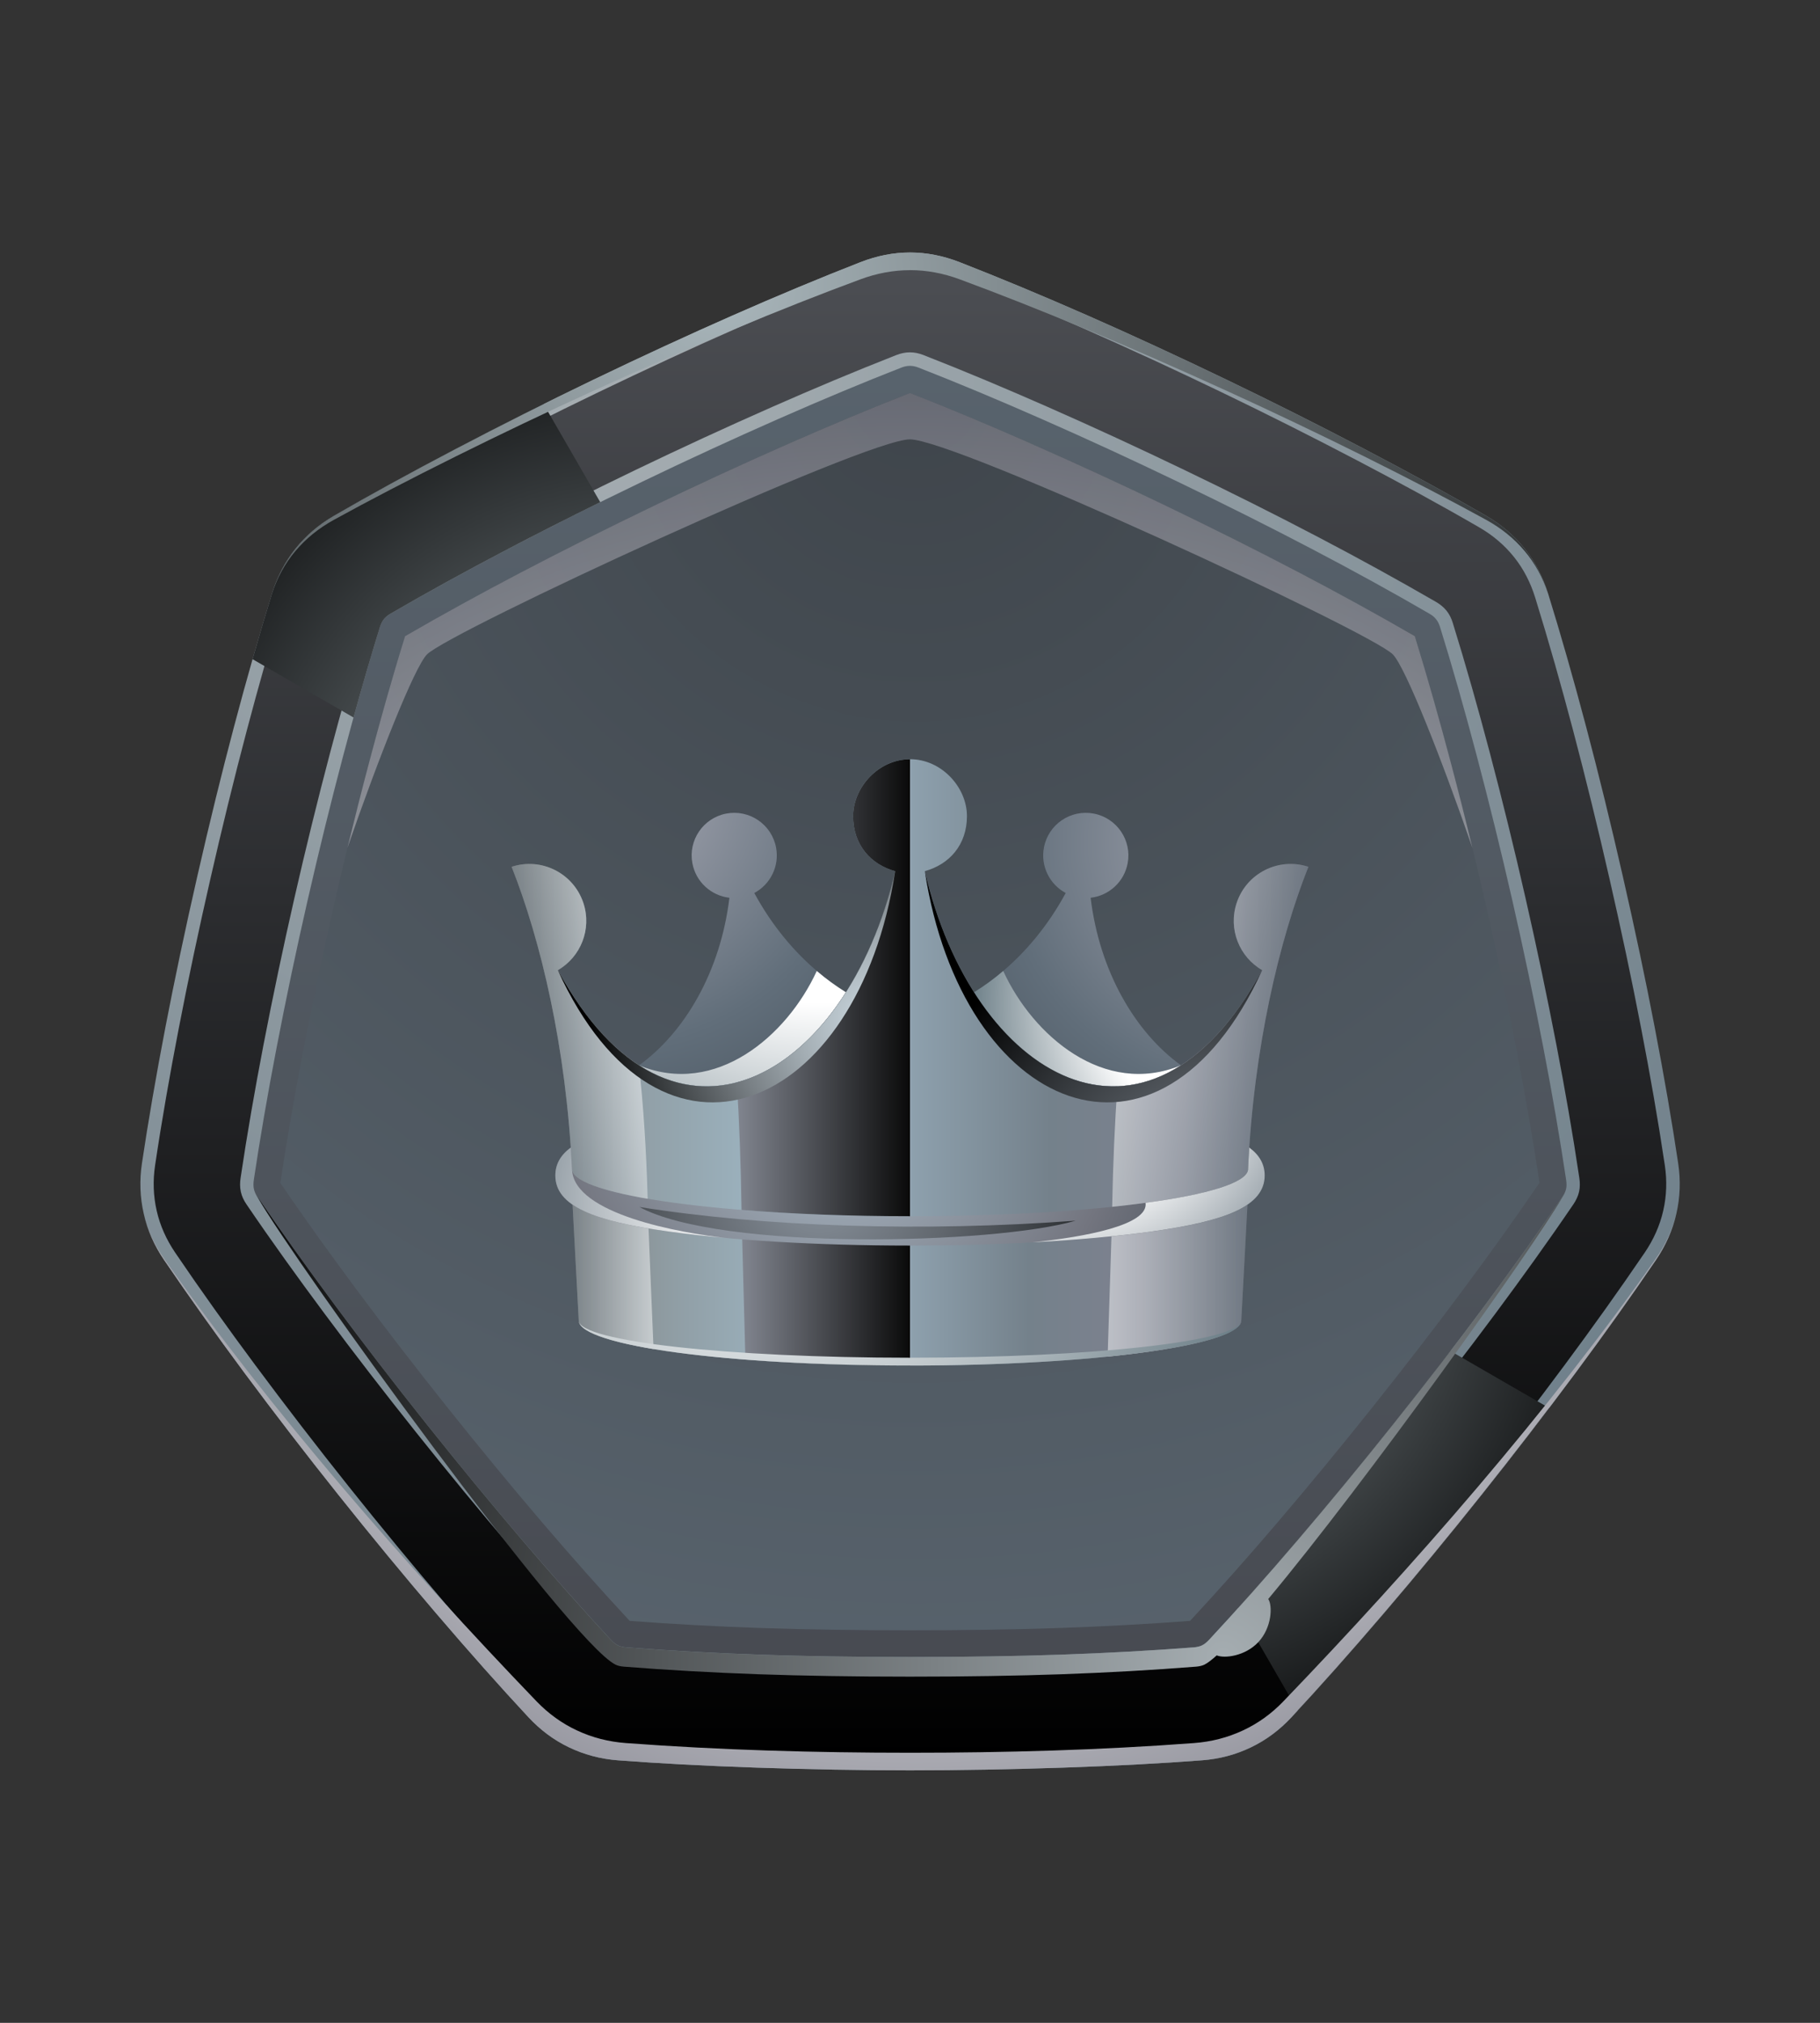 <?xml version="1.0" encoding="UTF-8"?>
<svg xmlns="http://www.w3.org/2000/svg" xmlns:xlink="http://www.w3.org/1999/xlink" viewBox="0 0 45 50">
  <rect x="0" y="0" width="45" height="50" fill="#333333" stroke="none"/>
  <defs>
    <style>
      .cls-1 {
        fill: url(#linear-gradient-7);
      }

      .cls-1, .cls-2, .cls-3, .cls-4, .cls-5, .cls-6, .cls-7, .cls-8, .cls-9, .cls-10, .cls-11, .cls-12, .cls-13, .cls-14, .cls-15, .cls-16, .cls-17, .cls-18, .cls-19, .cls-20, .cls-21, .cls-22, .cls-23, .cls-24, .cls-25, .cls-26 {
        fill-rule: evenodd;
      }

      .cls-2 {
        fill: url(#linear-gradient-3);
      }

      .cls-3 {
        fill: url(#radial-gradient-14);
      }

      .cls-3, .cls-4, .cls-5, .cls-6, .cls-7, .cls-8, .cls-16, .cls-17, .cls-24, .cls-25, .cls-26 {
        mix-blend-mode: multiply;
      }

      .cls-4 {
        fill: url(#radial-gradient-12);
      }

      .cls-5 {
        fill: url(#radial-gradient-10);
      }

      .cls-6 {
        fill: url(#radial-gradient-17);
      }

      .cls-7 {
        fill: url(#radial-gradient-15);
      }

      .cls-8 {
        fill: url(#radial-gradient-7);
      }

      .cls-9 {
        fill: url(#radial-gradient-11);
      }

      .cls-27 {
        fill: url(#radial-gradient);
      }

      .cls-28 {
        fill: url(#linear-gradient);
      }

      .cls-29 {
        isolation: isolate;
      }

      .cls-10 {
        fill: url(#radial-gradient-16);
      }

      .cls-10, .cls-11, .cls-12, .cls-13, .cls-14, .cls-15, .cls-18, .cls-19, .cls-20, .cls-21 {
        mix-blend-mode: screen;
      }

      .cls-11 {
        fill: url(#radial-gradient-19);
      }

      .cls-12 {
        fill: url(#radial-gradient-18);
      }

      .cls-13 {
        fill: url(#linear-gradient-8);
      }

      .cls-14 {
        fill: url(#linear-gradient-6);
      }

      .cls-15 {
        fill: url(#linear-gradient-2);
      }

      .cls-16 {
        fill: url(#linear-gradient-10);
      }

      .cls-16, .cls-24, .cls-25, .cls-26 {
        opacity: .5;
      }

      .cls-30 {
        fill: url(#radial-gradient-13);
      }

      .cls-17 {
        fill: url(#radial-gradient-8);
        opacity: .65;
      }

      .cls-18 {
        fill: url(#radial-gradient-6);
      }

      .cls-19 {
        fill: url(#radial-gradient-5);
      }

      .cls-20 {
        fill: url(#radial-gradient-4);
      }

      .cls-21 {
        fill: url(#radial-gradient-3);
      }

      .cls-22 {
        fill: url(#radial-gradient-9);
      }

      .cls-23 {
        fill: url(#radial-gradient-2);
      }

      .cls-24 {
        fill: url(#linear-gradient-4);
      }

      .cls-25 {
        fill: url(#linear-gradient-9);
      }

      .cls-26 {
        fill: url(#linear-gradient-5);
      }
    </style>
    <radialGradient id="radial-gradient" cx="14.611" cy="9.294" fx="14.611" fy="9.294" r="37.869" gradientUnits="userSpaceOnUse">
      <stop offset="0" stop-color="#a6aeb2"/>
      <stop offset="1" stop-color="#6c7d88"/>
    </radialGradient>
    <linearGradient id="linear-gradient" x1="22.5" y1="40.957" x2="22.5" y2="9.044" gradientUnits="userSpaceOnUse">
      <stop offset="0" stop-color="#484b52"/>
      <stop offset="1" stop-color="#58636d"/>
    </linearGradient>
    <radialGradient id="radial-gradient-2" cx="22.645" cy="9.66" fx="22.645" fy="9.66" r="32.697" gradientUnits="userSpaceOnUse">
      <stop offset="0" stop-color="#3f454b"/>
      <stop offset="1" stop-color="#58636d"/>
    </radialGradient>
    <linearGradient id="linear-gradient-2" x1="22.5" y1="43.428" x2="22.5" y2="6.572" gradientUnits="userSpaceOnUse">
      <stop offset="0" stop-color="#000"/>
      <stop offset="1" stop-color="#4c4e53"/>
    </linearGradient>
    <radialGradient id="radial-gradient-3" cx="15.97" cy="21.533" fx="15.97" fy="21.533" r="15.326" gradientUnits="userSpaceOnUse">
      <stop offset="0" stop-color="#8d989d"/>
      <stop offset="1" stop-color="#000"/>
    </radialGradient>
    <radialGradient id="radial-gradient-4" cx="27.586" cy="30.963" fx="27.586" fy="30.963" r="14.317" xlink:href="#radial-gradient-3"/>
    <radialGradient id="radial-gradient-5" cx="30.244" cy="40.988" fx="30.244" fy="40.988" r="28.099" gradientUnits="userSpaceOnUse">
      <stop offset="0" stop-color="#a5adb1"/>
      <stop offset="1" stop-color="#000"/>
    </radialGradient>
    <radialGradient id="radial-gradient-6" cx="17.795" cy="7.055" fx="17.795" fy="7.055" r="30.272" gradientUnits="userSpaceOnUse">
      <stop offset="0" stop-color="#aab7bc"/>
      <stop offset="1" stop-color="#000"/>
    </radialGradient>
    <radialGradient id="radial-gradient-7" cx="22.644" cy="24.431" fx="22.644" fy="24.431" r="23.875" gradientUnits="userSpaceOnUse">
      <stop offset=".253" stop-color="#fff"/>
      <stop offset=".357" stop-color="#f5f5f6"/>
      <stop offset=".529" stop-color="#dcdcdf"/>
      <stop offset=".749" stop-color="#b3b3ba"/>
      <stop offset="1" stop-color="#7c7d88"/>
    </radialGradient>
    <radialGradient id="radial-gradient-8" cx="22.5" cy="38.134" fx="22.5" fy="38.134" r="28.667" xlink:href="#radial-gradient-7"/>
    <linearGradient id="linear-gradient-3" x1="14.144" y1="31.642" x2="30.857" y2="31.642" gradientUnits="userSpaceOnUse">
      <stop offset="0" stop-color="#828585"/>
      <stop offset=".153" stop-color="#909ea5"/>
      <stop offset=".297" stop-color="#9bb1bd"/>
      <stop offset=".386" stop-color="#a0b8c6"/>
      <stop offset=".492" stop-color="#8fa2af"/>
      <stop offset=".676" stop-color="#74818b"/>
      <stop offset=".845" stop-color="#7e818f"/>
      <stop offset=".942" stop-color="#737783"/>
      <stop offset="1" stop-color="#6b6f7a"/>
    </linearGradient>
    <linearGradient id="linear-gradient-4" x1="14.144" y1="31.438" x2="16.159" y2="31.438" gradientUnits="userSpaceOnUse">
      <stop offset="0" stop-color="#74818b"/>
      <stop offset="1" stop-color="#fff"/>
    </linearGradient>
    <linearGradient id="linear-gradient-5" x1="27.386" y1="31.532" x2="30.857" y2="31.532" gradientUnits="userSpaceOnUse">
      <stop offset="0" stop-color="#fff"/>
      <stop offset="1" stop-color="#74818b"/>
    </linearGradient>
    <linearGradient id="linear-gradient-6" x1="18.348" y1="32.141" x2="22.5" y2="32.141" gradientUnits="userSpaceOnUse">
      <stop offset="0" stop-color="#81858f"/>
      <stop offset="1" stop-color="#0a0a0a"/>
    </linearGradient>
    <radialGradient id="radial-gradient-9" cx="15.07" cy="19.559" fx="15.07" fy="19.559" r="10.777" gradientUnits="userSpaceOnUse">
      <stop offset="0" stop-color="#a8a9b4"/>
      <stop offset=".581" stop-color="#616e7a"/>
      <stop offset="1" stop-color="#424c56"/>
    </radialGradient>
    <radialGradient id="radial-gradient-10" cx="20.298" cy="19.149" fx="20.298" fy="19.149" r="12.011" gradientUnits="userSpaceOnUse">
      <stop offset=".469" stop-color="#fff"/>
      <stop offset="1" stop-color="#687b84"/>
    </radialGradient>
    <radialGradient id="radial-gradient-11" cx="31.094" cy="20.834" fx="31.094" fy="20.834" r="10.77" xlink:href="#radial-gradient-9"/>
    <radialGradient id="radial-gradient-12" cx="30.3" cy="24.816" fx="30.3" fy="24.816" r="6.414" xlink:href="#radial-gradient-10"/>
    <radialGradient id="radial-gradient-13" cx="20.712" cy="27.06" fx="20.712" fy="27.06" r="10.767" gradientUnits="userSpaceOnUse">
      <stop offset="0" stop-color="#b3c4d1"/>
      <stop offset=".646" stop-color="#73757f"/>
      <stop offset="1" stop-color="#424c56"/>
    </radialGradient>
    <linearGradient id="linear-gradient-7" x1="12.65" y1="24.414" x2="32.35" y2="24.414" xlink:href="#linear-gradient-3"/>
    <linearGradient id="linear-gradient-8" x1="18.22" y1="24.414" y2="24.414" xlink:href="#linear-gradient-6"/>
    <linearGradient id="linear-gradient-9" x1="27.909" y1="25.265" x2="31.559" y2="25.909" xlink:href="#linear-gradient-5"/>
    <linearGradient id="linear-gradient-10" x1="13.401" y1="25.685" x2="15.616" y2="25.295" xlink:href="#linear-gradient-4"/>
    <radialGradient id="radial-gradient-14" cx="17.451" cy="29.652" fx="17.451" fy="29.652" r="5.217" gradientUnits="userSpaceOnUse">
      <stop offset="0" stop-color="#fff"/>
      <stop offset="1" stop-color="#74818b"/>
    </radialGradient>
    <radialGradient id="radial-gradient-15" cx="26.32" cy="26.199" fx="26.32" fy="26.199" r="7.209" gradientUnits="userSpaceOnUse">
      <stop offset=".469" stop-color="#fff"/>
      <stop offset="1" stop-color="#74818b"/>
    </radialGradient>
    <radialGradient id="radial-gradient-16" cx="20.259" cy="29.291" fx="20.259" fy="29.291" r="8.862" gradientUnits="userSpaceOnUse">
      <stop offset="0" stop-color="#868f99"/>
      <stop offset=".129" stop-color="#7c848d"/>
      <stop offset=".357" stop-color="#62686f"/>
      <stop offset=".657" stop-color="#373b3f"/>
      <stop offset="1" stop-color="#000"/>
    </radialGradient>
    <radialGradient id="radial-gradient-17" cx="18.967" cy="24.473" fx="18.967" fy="24.473" r="14.548" xlink:href="#radial-gradient-10"/>
    <radialGradient id="radial-gradient-18" cx="21.663" cy="25.264" fx="21.663" fy="25.264" r="7.156" gradientUnits="userSpaceOnUse">
      <stop offset="0" stop-color="#cad6de"/>
      <stop offset=".096" stop-color="#bfcbd2"/>
      <stop offset=".267" stop-color="#a4aeb4"/>
      <stop offset=".492" stop-color="#787f84"/>
      <stop offset=".759" stop-color="#3b3f41"/>
      <stop offset="1" stop-color="#000"/>
    </radialGradient>
    <radialGradient id="radial-gradient-19" cx="30.847" cy="30.834" fx="30.847" fy="30.834" r="9.035" xlink:href="#radial-gradient-16"/>
  </defs>
  <g class="cls-29">
    <g id="Layer_1" data-name="Layer 1">
      <g>
        <g>
          <path class="cls-27" d="M34.215,39.88c-.813.951-1.582,1.815-2.279,2.564-.295.317-.629.566-1.002.745-.377.182-.781.289-1.212.322-.979.075-2.133.137-3.427.181-1.284.043-2.563.067-3.794.067-1.23,0-2.51-.024-3.794-.067-1.295-.044-2.448-.106-3.428-.181-.431-.033-.834-.141-1.212-.322-.374-.179-.707-.428-1.002-.745-.698-.749-1.466-1.613-2.279-2.564-.789-.922-1.604-1.908-2.419-2.932-.807-1.011-1.587-2.025-2.318-3.009-.724-.975-1.394-1.917-1.99-2.794-.244-.36-.413-.742-.505-1.145-.093-.406-.108-.82-.045-1.241.151-1.013.347-2.153.584-3.384.22-1.142.483-2.389.785-3.713.3-1.316.605-2.556.906-3.692.315-1.191.633-2.302.942-3.298.13-.418.323-.787.579-1.109.259-.325.576-.595.952-.813.861-.499,1.874-1.056,3.011-1.652,1.098-.575,2.239-1.15,3.389-1.704,1.224-.589,2.383-1.123,3.45-1.593,1.125-.496,2.193-.94,3.167-1.32.408-.159.817-.24,1.227-.24.411,0,.82.081,1.228.24.974.38,2.041.824,3.166,1.319,1.067.47,2.227,1.004,3.45,1.594,1.151.554,2.292,1.129,3.39,1.705,1.136.596,2.15,1.152,3.011,1.651.376.218.693.489.952.813.257.321.449.691.579,1.109.309.996.627,2.108.942,3.298.301,1.136.606,2.377.906,3.692.303,1.325.566,2.573.785,3.715.237,1.23.433,2.369.584,3.382.063.422.048.835-.045,1.241-.092.404-.26.785-.505,1.145-.596.877-1.267,1.82-1.991,2.794-.732.984-1.51,1.998-2.318,3.009-.816,1.024-1.631,2.01-2.419,2.932h0Z"/>
          <path class="cls-28" d="M29.889,40.539c.684-.734,1.427-1.568,2.202-2.476.745-.871,1.537-1.83,2.354-2.855.827-1.037,1.587-2.023,2.262-2.932.735-.988,1.383-1.896,1.926-2.696.045-.066.075-.131.089-.193.014-.06.014-.135.001-.223-.148-.993-.337-2.091-.562-3.262-.227-1.176-.483-2.397-.764-3.628-.282-1.239-.581-2.448-.884-3.593-.31-1.173-.617-2.247-.909-3.187-.023-.075-.056-.138-.098-.19-.039-.049-.093-.095-.164-.135-.893-.519-1.871-1.058-2.901-1.597-.991-.52-2.103-1.079-3.313-1.661-1.138-.548-2.27-1.069-3.363-1.55-1.112-.49-2.143-.919-3.057-1.276-.072-.028-.142-.042-.21-.042-.067,0-.137.014-.209.042-.915.357-1.945.786-3.057,1.276-1.092.481-2.224,1.002-3.362,1.55-1.21.582-2.321,1.14-3.313,1.661-1.03.539-2.008,1.079-2.902,1.597-.07.04-.124.086-.164.135-.041.052-.074.115-.097.19-.292.94-.599,2.014-.909,3.187-.303,1.145-.601,2.354-.884,3.593-.281,1.23-.537,2.45-.763,3.626-.225,1.17-.415,2.271-.562,3.263-.013.088-.012.163.001.223.014.062.044.126.089.193.543.8,1.191,1.707,1.925,2.695.676.91,1.435,1.896,2.262,2.933.818,1.025,1.609,1.984,2.355,2.855.776.908,1.518,1.741,2.202,2.476.056.06.113.104.17.132.054.026.122.042.205.049,1.043.08,2.158.141,3.308.181,1.075.036,2.317.057,3.706.057,1.39,0,2.632-.02,3.707-.057,1.149-.039,2.265-.101,3.307-.181.084-.007.152-.023.205-.049.057-.028.114-.072.17-.132h0Z"/>
          <path class="cls-23" d="M38.065,29.239c-.161-1.074-.349-2.145-.554-3.211-.232-1.206-.485-2.408-.759-3.606-.273-1.194-.565-2.385-.879-3.57-.277-1.046-.57-2.089-.89-3.125-.938-.544-1.889-1.064-2.849-1.568-1.087-.57-2.187-1.118-3.293-1.651-1.105-.532-2.22-1.045-3.343-1.54-.991-.436-1.99-.858-3-1.253-1.009.395-2.009.817-3,1.253-1.123.495-2.237,1.008-3.342,1.54-1.106.533-2.205,1.081-3.293,1.651-.959.503-1.911,1.024-2.849,1.568-.321,1.034-.614,2.078-.89,3.125-.314,1.185-.606,2.377-.879,3.571-.273,1.197-.526,2.399-.759,3.604-.205,1.067-.393,2.138-.554,3.213.608.894,1.243,1.773,1.888,2.641.732.985,1.484,1.956,2.249,2.916.765.958,1.543,1.906,2.34,2.838.704.823,1.422,1.636,2.159,2.429,1.08.082,2.163.14,3.245.177,1.227.041,2.456.056,3.683.056,1.228,0,2.457-.014,3.684-.056,1.083-.037,2.165-.095,3.245-.177.737-.793,1.456-1.606,2.159-2.429.796-.932,1.575-1.88,2.34-2.838.765-.96,1.517-1.93,2.248-2.915.646-.868,1.28-1.748,1.889-2.642h0Z"/>
          <path class="cls-15" d="M18.783,41.231c-1.108-.038-2.216-.097-3.322-.182-.111-.008-.222-.032-.323-.08-.103-.049-.192-.121-.27-.204-.755-.812-1.491-1.644-2.212-2.487-.803-.941-1.589-1.897-2.361-2.865-.772-.968-1.531-1.948-2.27-2.942-.661-.889-1.311-1.79-1.933-2.706-.063-.093-.113-.195-.137-.306-.026-.113-.023-.231-.006-.345.163-1.097.355-2.19.564-3.278.235-1.216.49-2.429.766-3.637.275-1.206.57-2.408.886-3.604.284-1.073.584-2.143.914-3.202.033-.108.084-.21.154-.298.07-.088.159-.158.257-.215.959-.556,1.932-1.089,2.914-1.604,1.097-.575,2.207-1.128,3.322-1.666,1.115-.536,2.24-1.055,3.372-1.554,1.015-.447,2.038-.878,3.07-1.282.106-.041.216-.065.33-.065.114,0,.225.024.33.065,1.032.403,2.055.835,3.069,1.281,1.133.499,2.258,1.018,3.374,1.555,1.116.537,2.226,1.09,3.323,1.666.982.514,1.955,1.048,2.914,1.603.097.057.186.127.257.215.071.088.121.19.154.298.329,1.06.63,2.129.914,3.202.316,1.196.612,2.398.886,3.604.276,1.209.531,2.422.766,3.639.209,1.088.401,2.18.564,3.276.017.114.02.232-.006.345-.025.11-.075.212-.138.306-.623.917-1.272,1.817-1.933,2.708-.739.994-1.497,1.973-2.269,2.941-.772.967-1.558,1.924-2.361,2.865-.721.843-1.457,1.675-2.212,2.487-.078.083-.166.155-.27.204-.1.048-.212.072-.323.08-1.106.085-2.214.144-3.322.182-1.238.042-2.478.057-3.718.057-1.239,0-2.479-.015-3.717-.057h0ZM11.037,39.666c.739.865,1.493,1.72,2.27,2.553.26.279.56.507.903.673.345.166.712.26,1.094.29,1.135.087,2.275.141,3.414.18,1.26.043,2.521.067,3.782.067,1.261,0,2.522-.024,3.782-.067,1.138-.039,2.279-.093,3.414-.18.383-.029.748-.124,1.094-.29.343-.166.643-.394.903-.673.776-.833,1.53-1.688,2.27-2.553.821-.96,1.624-1.935,2.412-2.923.787-.987,1.558-1.987,2.31-3.001.679-.914,1.342-1.841,1.983-2.783.214-.316.371-.661.456-1.033.084-.369.096-.743.04-1.118-.168-1.126-.366-2.25-.582-3.368-.238-1.239-.502-2.474-.783-3.704-.281-1.231-.581-2.459-.903-3.68-.291-1.101-.601-2.197-.938-3.285-.113-.364-.283-.702-.522-1.001-.238-.298-.529-.542-.859-.733-.986-.572-1.99-1.116-2.999-1.645-1.116-.585-2.243-1.152-3.379-1.699-1.138-.548-2.285-1.08-3.44-1.588-1.042-.459-2.093-.901-3.153-1.314-.355-.139-.725-.217-1.107-.217-.382,0-.752.078-1.107.217-1.061.414-2.111.855-3.153,1.314-1.156.509-2.302,1.041-3.44,1.588-1.136.547-2.262,1.114-3.379,1.699-1.009.529-2.013,1.074-2.999,1.645-.33.192-.621.435-.859.733-.238.299-.408.637-.522,1.001-.338,1.087-.647,2.184-.938,3.285-.323,1.22-.622,2.449-.903,3.68-.281,1.23-.544,2.464-.783,3.703-.216,1.119-.414,2.242-.582,3.37-.056.376-.044.749.04,1.118.085.373.242.717.456,1.033.639.942,1.303,1.869,1.982,2.783.753,1.013,1.524,2.014,2.311,3.001.788.987,1.592,1.962,2.413,2.923h0Z"/>
          <path class="cls-21" d="M9.492,15.304c.04-.049.094-.095.164-.135.894-.519,1.872-1.058,2.902-1.597.703-.369,1.467-.757,2.283-1.159l-1.4-2.425c-.737.366-1.464.738-2.174,1.11-1.136.596-2.15,1.152-3.011,1.652-.376.218-.693.489-.952.813-.257.322-.45.691-.579,1.109-.159.512-.32,1.054-.481,1.621l2.498,1.442c.223-.809.443-1.56.654-2.241.023-.075.056-.138.097-.19h0Z"/>
          <path class="cls-20" d="M34.445,35.208c-.817,1.025-1.609,1.984-2.354,2.855-.507.593-1,1.155-1.472,1.679l1.467,2.54c.658-.711,1.374-1.519,2.129-2.402.788-.922,1.604-1.908,2.419-2.932.573-.718,1.131-1.436,1.669-2.145l-2.44-1.409c-.446.582-.919,1.188-1.418,1.814h0Z"/>
          <path class="cls-19" d="M26.206,40.901c-1.075.036-2.317.057-3.707.057-1.389,0-2.631-.02-3.706-.057-1.149-.039-2.265-.101-3.308-.181-.083-.007-.151-.023-.205-.049-.058-.028-.114-.072-.17-.132-.684-.734-1.427-1.568-2.202-2.476-.745-.871-1.537-1.83-2.355-2.855-.827-1.037-1.586-2.023-2.262-2.933-.734-.988-1.382-1.896-1.925-2.695-.045-.066-.075-.131-.089-.193.014.064.044.131.089.201.953,1.662,7.697,10.983,8.852,11.558.054.027.123.043.207.05,1.052.083,2.177.147,3.336.188,1.084.038,2.336.059,3.738.059,1.402,0,2.654-.021,3.738-.059,1.159-.041,2.284-.105,3.336-.188.084-.007.153-.024.207-.05.077-.038.18-.117.304-.229.189.081.7.021,1.026-.325.342-.363.357-.912.247-1.068,2.41-2.884,6.545-8.662,7.276-9.936.045-.069.075-.136.089-.201-.014.062-.043.126-.089.193-.543.8-1.191,1.708-1.926,2.696-.676.91-1.435,1.895-2.262,2.932-.817,1.025-1.609,1.984-2.354,2.855-.776.908-1.518,1.741-2.202,2.476-.056.06-.113.104-.17.132-.054.026-.122.042-.205.049-1.042.08-2.158.141-3.307.181h0Z"/>
          <path class="cls-18" d="M22.5,6.677c.411,0,.82.076,1.228.227.974.36,2.041.781,3.166,1.251,1.067.446,2.227.953,3.45,1.512,1.151.525,2.292,1.07,3.39,1.616,1.136.565,2.15,1.093,3.011,1.566.376.207.693.464.952.772.257.304.449.655.579,1.051-.13-.418-.323-.788-.579-1.109-.259-.325-.576-.595-.952-.813-.861-.499-1.874-1.056-3.011-1.651-1.098-.575-2.239-1.151-3.39-1.705-1.223-.59-2.383-1.124-3.45-1.594-1.125-.495-2.193-.939-3.166-1.319-.408-.159-.817-.24-1.228-.24-.41,0-.819.081-1.227.24-.974.38-2.042.824-3.167,1.32-1.067.47-2.226,1.004-3.45,1.593-1.151.554-2.292,1.129-3.389,1.704-1.136.596-2.15,1.152-3.011,1.652-.376.218-.693.489-.952.813-.257.322-.45.691-.579,1.109.13-.396.323-.747.579-1.051.259-.308.576-.565.952-.772.861-.474,1.874-1.001,3.011-1.566,1.098-.546,2.239-1.091,3.389-1.616,1.224-.559,2.383-1.066,3.45-1.511,1.125-.47,2.193-.891,3.167-1.251.408-.151.817-.227,1.227-.227h0Z"/>
          <path class="cls-8" d="M29.521,43.085c-2.333.174-4.682.239-7.021.239-2.339,0-4.688-.066-7.021-.239-.431-.032-.834-.135-1.212-.312-.374-.174-.707-.415-1.002-.721-3.199-3.326-6.571-7.183-9.208-10.943-.244-.349-.413-.718-.505-1.109.092.404.26.785.505,1.145.596.877,1.267,1.819,1.99,2.794.732.984,1.511,1.998,2.318,3.009.816,1.024,1.631,2.01,2.419,2.932.813.951,1.582,1.815,2.279,2.564.295.317.628.566,1.002.745.377.182.781.289,1.212.322.98.075,2.134.137,3.428.181,1.284.043,2.563.067,3.794.067,1.231,0,2.511-.024,3.794-.067,1.295-.044,2.448-.106,3.427-.181.432-.033.835-.14,1.212-.322.373-.179.707-.428,1.002-.745.698-.749,1.466-1.613,2.279-2.564.788-.922,1.604-1.908,2.419-2.932.807-1.011,1.586-2.025,2.318-3.009.724-.974,1.395-1.917,1.991-2.794.243-.358.411-.737.503-1.139-.093.389-.26.756-.503,1.103-2.637,3.76-6.009,7.617-9.208,10.943-.295.307-.628.547-1.002.721-.377.176-.781.28-1.212.312h0Z"/>
          <path class="cls-17" d="M25.499,10.967c-.991-.436-1.99-.858-3-1.253-1.009.395-2.009.817-3,1.253-1.123.495-2.237,1.008-3.342,1.54-1.106.533-2.205,1.081-3.293,1.651-.959.503-1.911,1.024-2.849,1.568-.321,1.034-.614,2.078-.89,3.125-.185.698-.362,1.399-.533,2.101.747-2.161,1.654-4.465,1.967-4.778.566-.566,10.83-5.314,11.939-5.314,1.109,0,11.373,4.747,11.939,5.314.314.313,1.221,2.619,1.968,4.781-.17-.703-.348-1.405-.533-2.104-.277-1.046-.57-2.089-.89-3.125-.938-.544-1.889-1.064-2.849-1.568-1.087-.57-2.187-1.118-3.293-1.651-1.105-.532-2.22-1.045-3.343-1.54h0Z"/>
        </g>
        <g>
          <path class="cls-2" d="M30.69,32.647c-.017.307-.949.585-2.431.784-1.479.2-3.514.322-5.759.322s-4.285-.123-5.764-.321c-1.483-.199-2.409-.477-2.426-.784l-.166-3.118c.017.32.963.609,2.476.817,1.509.207,3.59.336,5.881.336s4.367-.129,5.875-.335c1.513-.208,2.464-.497,2.481-.818l-.166,3.117h0Z"/>
          <path class="cls-24" d="M16.159,33.346c-.043-1.029-.086-2.059-.129-3.088-1.165-.198-1.871-.451-1.887-.727l.166,3.118c.014.265.707.507,1.849.698h0Z"/>
          <path class="cls-26" d="M27.485,30.454c-.033,1.026-.066,2.053-.099,3.08.309-.032.601-.066.874-.103,1.482-.199,2.414-.477,2.431-.784l.166-3.117c-.018.321-.969.609-2.481.817-.278.038-.576.074-.891.106h0Z"/>
          <path class="cls-14" d="M22.5,33.753v-3.07c-1.51,0-2.928-.056-4.152-.154.028,1.026.055,2.052.082,3.077,1.2.094,2.59.147,4.069.147h0Z"/>
          <path class="cls-22" d="M16.202,28.45l6.453-1.23-.403-2.118c-1.356-.343-2.731-1.421-3.602-3.029.396-.211.627-.663.538-1.126-.109-.571-.66-.946-1.231-.837-.571.109-.946.66-.837,1.231.088.464.469.799.915.85-.219,1.816-1.1,3.324-2.235,4.142l.403,2.118h0Z"/>
          <path class="cls-5" d="M15.799,26.332c1.898.784,3.659-.726,4.396-2.332.233.199.475.375.722.527-.945,1.485-2.225,2.371-3.546,2.323-.523-.02-1.053-.185-1.572-.518h0Z"/>
          <path class="cls-9" d="M28.799,28.45l-6.453-1.23.403-2.118c1.356-.343,2.731-1.421,3.601-3.029-.396-.211-.627-.663-.538-1.126.108-.571.66-.946,1.231-.837.572.109.947.66.838,1.231-.088.464-.469.799-.915.85.219,1.816,1.1,3.324,2.235,4.142l-.403,2.118h0Z"/>
          <path class="cls-4" d="M29.201,26.332c-1.898.784-3.66-.726-4.396-2.332-.233.199-.475.375-.722.527.944,1.486,2.225,2.372,3.546,2.323.524-.019,1.054-.185,1.572-.518h0Z"/>
          <path class="cls-30" d="M22.5,30.788c-2.328,0-4.445-.133-5.987-.349-1.813-.254-2.783-.621-2.783-1.383,0-.762.97-1.131,2.783-1.384,1.542-.215,3.659-.348,5.987-.348,2.327,0,4.445.133,5.986.348,1.813.253,2.783.622,2.783,1.384,0,.762-.969,1.13-2.783,1.383-1.542.216-3.659.349-5.986.349h0Z"/>
          <path class="cls-1" d="M22.5,30.061c-4.552,0-8.266-.508-8.356-1.144-.141-3.034-.775-5.677-1.494-7.492.738-.242,1.533.159,1.776.898.211.644-.068,1.332-.633,1.657,2.843,5.22,7.151,2.673,8.342-2.448-.6-.161-1.041-.645-1.041-1.359,0-.714.63-1.407,1.407-1.407.777,0,1.407.693,1.407,1.407,0,.713-.441,1.197-1.041,1.359,1.19,5.121,5.499,7.667,8.342,2.448-.566-.325-.845-1.013-.633-1.657.242-.738,1.037-1.14,1.775-.898-.719,1.814-1.353,4.458-1.494,7.492-.09.636-3.804,1.144-8.356,1.144h0Z"/>
          <path class="cls-13" d="M22.5,30.061v-11.294c-.777,0-1.407.693-1.407,1.407,0,.713.442,1.197,1.041,1.359-.641,2.755-2.183,4.764-3.915,5.221.06.972.098,2.01.115,3.153,1.227.099,2.65.155,4.165.155h0Z"/>
          <path class="cls-25" d="M27.629,26.85c-.067.922-.109,1.905-.13,2.98,1.995-.209,3.304-.539,3.357-.913.14-3.034.774-5.677,1.494-7.492-.738-.242-1.533.159-1.775.898-.211.644.068,1.332.633,1.657-1.068,1.959-2.341,2.825-3.579,2.87h0Z"/>
          <path class="cls-16" d="M16.014,29.631c-.034-1.2-.104-2.285-.216-3.299-.706-.455-1.391-1.221-2.006-2.351.565-.325.845-1.013.633-1.657-.243-.738-1.037-1.14-1.776-.898.719,1.814,1.353,4.458,1.494,7.492.038.27.733.518,1.87.714h0Z"/>
          <path class="cls-3" d="M18.011,30.606c-1.203-.124-3.811-.599-3.867-1.689-.009-.185-.019-.37-.031-.552-.252.186-.382.412-.382.69,0,.762.97,1.13,2.783,1.383.453.063.954.12,1.497.167h0Z"/>
          <path class="cls-7" d="M28.324,29.731c.081.548-1.481.841-2.796.977,1.117-.06,2.122-.153,2.959-.27,1.813-.254,2.783-.621,2.783-1.383,0-.278-.129-.504-.381-.69-.013.182-.023.366-.031.552-.045.32-1.007.608-2.532.814h0Z"/>
          <path class="cls-10" d="M15.809,29.834c2.019,1.091,8.769.924,10.785.339-3.773.28-7.677.155-10.785-.339h0Z"/>
          <path class="cls-6" d="M28.259,33.294c-1.479.165-3.514.266-5.759.266s-4.285-.101-5.764-.265c-1.483-.165-2.409-.394-2.426-.647.017.307.943.584,2.426.784,1.479.199,3.519.321,5.764.321s4.28-.123,5.759-.322c1.482-.199,2.414-.477,2.431-.784-.017.254-.949.483-2.431.647h0Z"/>
          <path class="cls-12" d="M13.792,23.981c2.549,5.581,7.422,3.517,8.342-2.448-1.191,5.121-5.499,7.667-8.342,2.448h0Z"/>
          <path class="cls-11" d="M31.208,23.981c-2.549,5.581-7.422,3.517-8.342-2.448,1.19,5.121,5.499,7.667,8.342,2.448h0Z"/>
        </g>
      </g>
    </g>
  </g>
</svg>